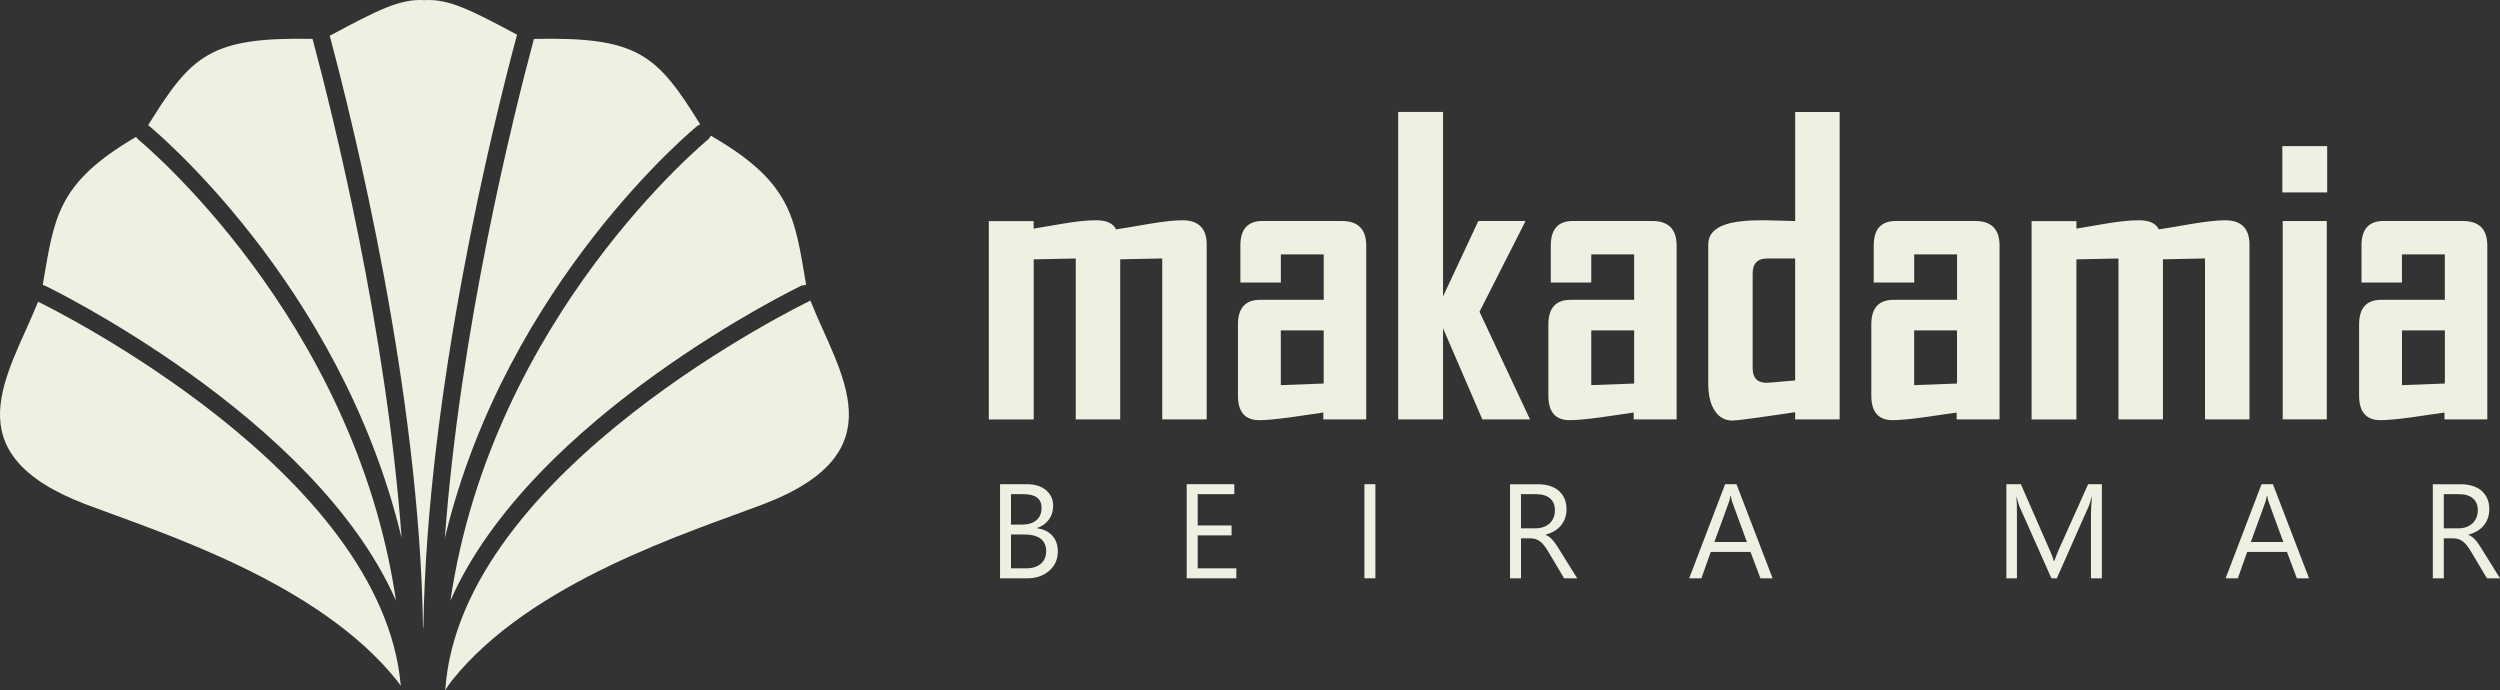 <svg width="268" height="74" viewBox="0 0 268 74" fill="none" xmlns="http://www.w3.org/2000/svg">
<rect x="0" y="0" width="268" height="74" fill="#333333" stroke="none"/>
<path d="M86.872 32.221C90.01 40.121 96.418 48.505 81.773 54.071C73.955 57.046 56.884 62.337 48.401 73.008C48.145 73.336 47.922 73.673 47.732 74C49.284 50.356 86.615 32.358 86.725 32.301L86.872 32.221Z" fill="#EFF0E1"/>
<path d="M76.215 14.555C84.93 19.585 85.177 23.286 86.416 30.531L85.903 30.622C85.808 30.669 57.003 44.562 48.287 64.387C52.769 33.881 75.868 14.992 75.939 14.925L76.215 14.555Z" fill="#EFF0E1"/>
<path d="M57.236 4.173C68.42 3.926 70.418 5.843 75.056 13.326L74.752 13.497C74.681 13.559 54.259 30.256 47.689 57.677C49.332 35.267 55.024 12.425 57.236 4.173Z" fill="#EFF0E1"/>
<path d="M35.347 3.836C40.403 1.127 42.89 -0.164 45.501 0.017C48.069 -0.159 50.519 1.094 55.427 3.718C52.868 13.26 45.762 41.938 45.387 67.281H45.349C44.983 42.047 37.939 13.507 35.347 3.836Z" fill="#EFF0E1"/>
<path d="M15.879 13.421C20.531 5.924 22.515 3.955 33.505 4.168C35.712 12.415 41.409 35.267 43.056 57.682C36.477 30.261 16.059 13.559 15.988 13.502L15.879 13.421Z" fill="#EFF0E1"/>
<path d="M4.581 30.546C5.82 23.352 6.067 19.651 14.578 14.678L14.792 14.93C14.863 14.996 37.967 33.886 42.449 64.391C33.738 44.567 4.928 30.674 4.828 30.626L4.581 30.546Z" fill="#EFF0E1"/>
<path d="M42.966 73.521L42.6 73.013C34.117 62.337 17.047 57.051 9.228 54.076C-5.345 48.534 0.926 40.211 4.083 32.344C5.796 33.179 40.986 50.65 42.966 73.521Z" fill="#EFF0E1"/>
<path d="M129.358 44.956H124.592V27.705L120.086 27.799V44.961H115.32V27.71L110.813 27.804V44.966H106V23.703H110.808V24.507C111.924 24.318 113.036 24.133 114.138 23.944C115.489 23.722 116.615 23.613 117.51 23.613C118.612 23.613 119.327 23.935 119.643 24.592C120.825 24.403 121.998 24.209 123.17 24.001C124.724 23.741 125.916 23.613 126.74 23.613C128.487 23.613 129.358 24.488 129.358 26.224V44.956Z" fill="#EFF0E1"/>
<path d="M146.453 44.956H141.857V44.223C140.703 44.389 139.558 44.559 138.409 44.725C136.898 44.933 135.763 45.042 134.972 45.042C133.469 45.037 132.716 44.166 132.711 42.431V34.753C132.716 33.022 133.498 32.151 135.061 32.142H141.904V27.27H137.307V30.288H132.97V26.3C132.975 24.569 133.757 23.698 135.311 23.689H143.858C145.582 23.698 146.448 24.569 146.458 26.3V44.956H146.453ZM141.899 41.115V35.42H137.303V41.286L141.899 41.115Z" fill="#EFF0E1"/>
<path d="M164.014 44.956H158.904L154.694 35.188V44.956H149.886V12H154.694V31.778L158.476 23.694H163.496V23.779L158.603 33.419L164.014 44.956Z" fill="#EFF0E1"/>
<path d="M179.729 44.956H175.133V44.223C173.979 44.389 172.834 44.559 171.685 44.725C170.174 44.933 169.039 45.042 168.248 45.042C166.745 45.037 165.992 44.166 165.987 42.431V34.753C165.992 33.022 166.774 32.151 168.337 32.142H175.18V27.27H170.583V30.288H166.246V26.3C166.251 24.569 167.033 23.698 168.587 23.689H177.134C178.858 23.698 179.724 24.569 179.734 26.3V44.956H179.729ZM175.18 41.115V35.42H170.583V41.286L175.18 41.115Z" fill="#EFF0E1"/>
<path d="M197.205 44.956H192.439V44.185C188.446 44.782 186.204 45.084 185.719 45.084C184.909 45.084 184.273 44.729 183.817 44.02C183.35 43.31 183.124 42.336 183.124 41.115V26.215C183.124 25.188 183.741 24.474 184.97 24.067C185.865 23.76 187.226 23.608 189.044 23.608C189.454 23.608 190.038 23.622 190.805 23.651C191.577 23.679 192.124 23.694 192.444 23.694V12.005H197.21V44.956H197.205ZM192.439 40.78V27.705H189.482C188.418 27.705 187.885 28.239 187.885 29.308V39.474C187.885 40.515 188.385 41.035 189.397 41.035C189.633 41.03 190.65 40.945 192.439 40.78Z" fill="#EFF0E1"/>
<path d="M214.347 44.956H209.751V44.223C208.597 44.389 207.453 44.559 206.303 44.725C204.792 44.933 203.657 45.042 202.866 45.042C201.363 45.037 200.61 44.166 200.605 42.431V34.753C200.61 33.022 201.392 32.151 202.955 32.142H209.798V27.27H205.202V30.288H200.864V26.3C200.869 24.569 201.651 23.698 203.205 23.689H211.752C213.476 23.698 214.342 24.569 214.352 26.3V44.956H214.347ZM209.793 41.115V35.42H205.197V41.286L209.793 41.115Z" fill="#EFF0E1"/>
<path d="M241.143 44.956H236.377V27.705L231.866 27.799V44.961H227.1V27.71L222.593 27.804V44.966H217.785V23.703H222.593V24.507C223.709 24.318 224.82 24.133 225.922 23.944C227.274 23.722 228.399 23.613 229.294 23.613C230.396 23.613 231.112 23.935 231.428 24.592C232.61 24.403 233.782 24.209 234.955 24.001C236.509 23.741 237.7 23.613 238.525 23.613C240.272 23.613 241.143 24.488 241.143 26.224V44.956Z" fill="#EFF0E1"/>
<path d="M249.474 20.628H244.665V15.666H249.474V20.628ZM249.431 44.956H244.708V23.694H249.431V44.956Z" fill="#EFF0E1"/>
<path d="M266.644 44.956H262.048V44.223C260.894 44.389 259.749 44.559 258.596 44.725C257.084 44.933 255.949 45.042 255.158 45.042C253.656 45.037 252.902 44.166 252.897 42.43V34.753C252.902 33.022 253.684 32.151 255.243 32.142H262.085V27.27H257.489V30.288H253.152V26.3C253.156 24.569 253.938 23.698 255.492 23.689H264.04C265.763 23.698 266.63 24.569 266.639 26.3V44.956H266.644ZM262.09 41.115V35.42H257.494V41.286L262.09 41.115Z" fill="#EFF0E1"/>
<path d="M107.206 61.995V51.905H110.064C110.931 51.905 111.623 52.118 112.132 52.544C112.64 52.97 112.899 53.528 112.899 54.214C112.899 54.786 112.744 55.283 112.438 55.704C112.127 56.125 111.708 56.428 111.161 56.603V56.631C111.84 56.711 112.381 56.967 112.786 57.402C113.191 57.837 113.398 58.4 113.398 59.096C113.398 59.956 113.092 60.657 112.471 61.191C111.854 61.726 111.077 61.995 110.135 61.995H107.206V61.995ZM108.378 52.974V56.234H109.584C110.229 56.234 110.733 56.078 111.105 55.765C111.472 55.453 111.656 55.013 111.656 54.446C111.656 53.466 111.015 52.974 109.73 52.974H108.378V52.974ZM108.378 57.293V60.926H109.975C110.667 60.926 111.199 60.761 111.581 60.434C111.962 60.103 112.15 59.654 112.15 59.081C112.15 57.889 111.34 57.293 109.725 57.293H108.378Z" fill="#EFF0E1"/>
<path d="M127.215 51.905V61.995H132.537V60.926H128.393V57.393H132.024V56.328H128.393V52.974H132.316V51.905H127.215Z" fill="#EFF0E1"/>
<path d="M147.442 51.905H146.265V61.995H147.442V51.905Z" fill="#EFF0E1"/>
<path d="M169.076 61.995H167.673L165.992 59.166C165.841 58.906 165.69 58.679 165.544 58.495C165.398 58.31 165.252 58.159 165.102 58.045C164.946 57.927 164.786 57.842 164.612 57.79C164.438 57.733 164.24 57.709 164.019 57.709H163.053V62H161.876V51.91H164.876C165.314 51.91 165.719 51.967 166.091 52.076C166.463 52.184 166.783 52.35 167.056 52.577C167.329 52.804 167.546 53.083 167.697 53.419C167.852 53.755 167.927 54.148 167.927 54.597C167.927 54.947 167.876 55.273 167.767 55.567C167.664 55.86 167.513 56.12 167.32 56.347C167.127 56.579 166.891 56.773 166.618 56.934C166.345 57.095 166.039 57.222 165.695 57.312V57.341C165.865 57.416 166.011 57.501 166.133 57.596C166.256 57.695 166.373 57.809 166.486 57.941C166.599 58.069 166.712 58.22 166.821 58.386C166.929 58.552 167.051 58.745 167.188 58.963L169.076 61.995ZM163.048 52.974V56.636H164.645C164.937 56.636 165.21 56.589 165.46 56.499C165.709 56.409 165.926 56.281 166.11 56.115C166.293 55.95 166.434 55.746 166.538 55.505C166.642 55.264 166.689 54.994 166.689 54.692C166.689 54.152 166.515 53.731 166.166 53.429C165.818 53.126 165.314 52.974 164.659 52.974H163.048V52.974Z" fill="#EFF0E1"/>
<path d="M190.023 61.995H188.719L187.655 59.166H183.393L182.39 61.995H181.08L184.933 51.905H186.152L190.023 61.995ZM187.268 58.102L185.691 53.802C185.639 53.66 185.587 53.433 185.535 53.126H185.507C185.46 53.41 185.408 53.637 185.347 53.802L183.784 58.102H187.268Z" fill="#EFF0E1"/>
<path d="M225.32 61.995H224.152V55.226C224.152 54.691 224.185 54.039 224.251 53.263H224.222C224.109 53.717 224.01 54.044 223.921 54.242L220.488 61.995H219.913L216.49 54.299C216.391 54.072 216.292 53.731 216.188 53.263H216.16C216.198 53.665 216.216 54.327 216.216 55.24V61.995H215.082V51.905H216.636L219.715 58.939C219.956 59.479 220.106 59.886 220.177 60.15H220.219C220.422 59.597 220.582 59.185 220.704 58.911L223.85 51.905H225.32V61.995V61.995Z" fill="#EFF0E1"/>
<path d="M247.529 61.995H246.224L245.16 59.166H240.898L239.895 61.995H238.586L242.438 51.905H243.658L247.529 61.995ZM244.774 58.102L243.196 53.802C243.144 53.66 243.093 53.433 243.041 53.126H243.012C242.965 53.41 242.914 53.637 242.852 53.802L241.289 58.102H244.774Z" fill="#EFF0E1"/>
<path d="M268 61.995H266.597L264.915 59.166C264.76 58.906 264.614 58.679 264.468 58.495C264.322 58.31 264.176 58.159 264.025 58.045C263.87 57.927 263.71 57.842 263.536 57.79C263.361 57.733 263.164 57.709 262.942 57.709H261.977V62H260.799V51.91H263.799C264.237 51.91 264.642 51.967 265.014 52.076C265.386 52.184 265.707 52.35 265.98 52.577C266.253 52.804 266.469 53.083 266.62 53.419C266.776 53.755 266.851 54.148 266.851 54.597C266.851 54.947 266.799 55.273 266.691 55.567C266.587 55.86 266.436 56.12 266.243 56.347C266.05 56.579 265.815 56.773 265.542 56.934C265.269 57.095 264.962 57.222 264.619 57.312V57.341C264.788 57.416 264.934 57.501 265.057 57.596C265.179 57.695 265.297 57.809 265.41 57.941C265.523 58.069 265.636 58.22 265.744 58.386C265.853 58.552 265.975 58.745 266.112 58.963L268 61.995ZM261.977 52.974V56.636H263.573C263.865 56.636 264.138 56.589 264.388 56.499C264.638 56.409 264.854 56.281 265.038 56.115C265.221 55.95 265.363 55.746 265.466 55.505C265.57 55.264 265.622 54.994 265.622 54.692C265.622 54.152 265.448 53.731 265.099 53.429C264.751 53.126 264.247 52.974 263.592 52.974H261.977V52.974Z" fill="#EFF0E1"/>
</svg>
